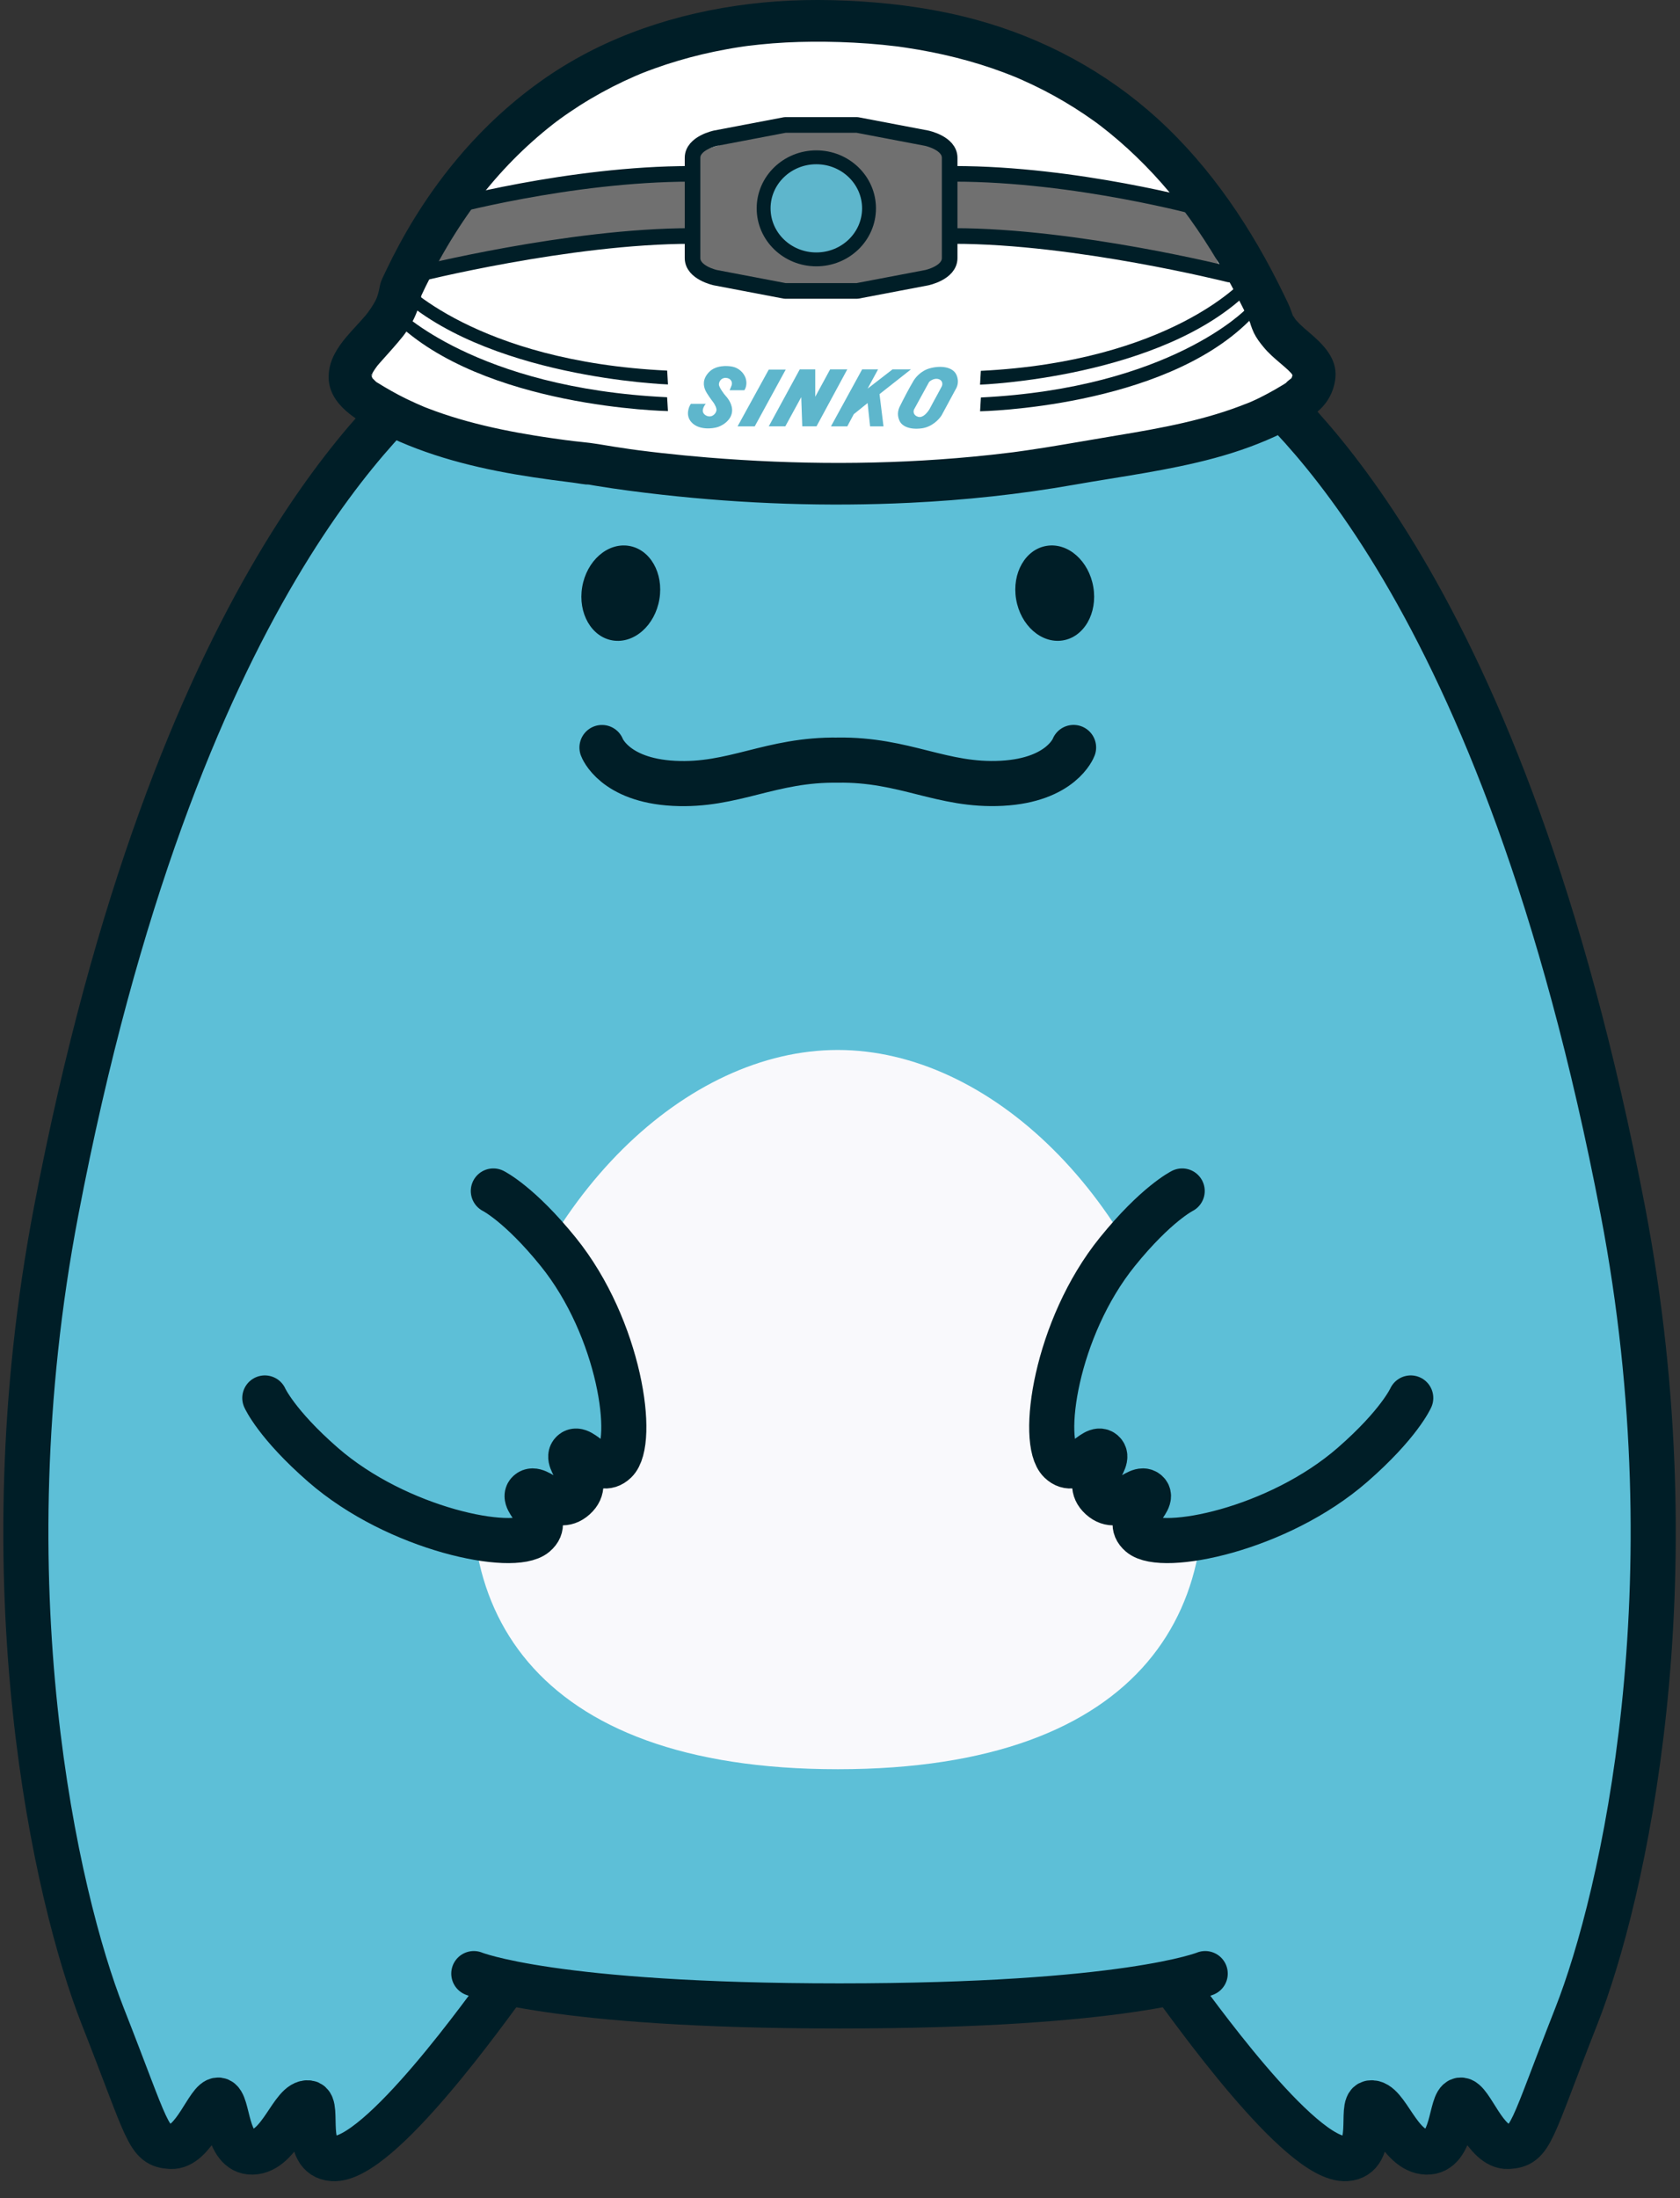 <svg width="65" height="85" viewBox="0 0 65 85" fill="none" xmlns="http://www.w3.org/2000/svg">
<rect x="0" y="0" width="65" height="85" fill="#333333" stroke="none"/>
<path d="M19.57 76.7C18.953 77.514 14.674 83.592 12.875 83.471C11.694 83.392 12.366 81.376 11.938 81.317C11.306 81.228 10.856 83.19 9.769 83.218C8.709 83.245 8.852 81.262 8.458 81.208C8.065 81.153 7.504 83.055 6.607 83C5.709 82.946 5.765 82.511 3.969 77.948C2.174 73.386 -0.597 61.3 2.174 46.822C6.832 22.486 15.327 15.737 16.905 14.27C19.767 11.608 21.691 10.135 24.285 9.938C28.394 9.624 29.011 11.083 32.483 11.083H32.482C35.954 11.083 36.571 9.624 40.68 9.938C43.273 10.136 45.197 11.608 48.059 14.27C49.637 15.737 58.133 22.486 62.79 46.822C65.561 61.301 62.79 73.386 60.994 77.948C59.199 82.511 59.255 82.946 58.357 83C57.459 83.055 56.898 81.153 56.505 81.208C56.112 81.262 56.254 83.245 55.195 83.218C54.108 83.19 53.657 81.228 53.026 81.317C52.598 81.376 53.27 83.392 52.089 83.471C50.29 83.592 46.011 77.514 45.393 76.7L46.493 76.4C46.493 76.4 43.463 77.649 32.351 77.649H32.35C21.239 77.649 18.209 76.4 18.209 76.4" fill="#5DBFD7"/>
<path d="M32.416 40.601C38.246 40.601 44.207 46.196 46.137 54.507C47.876 62.001 44.32 68.414 32.416 68.414H32.412C20.509 68.414 16.951 62.001 18.692 54.507C20.621 46.196 26.583 40.601 32.412 40.601" fill="#F9F9FC"/>
<path d="M25.512 23.172C25.683 22.162 25.152 21.237 24.327 21.107C23.502 20.977 22.695 21.691 22.525 22.701C22.355 23.711 22.886 24.636 23.71 24.766C24.535 24.896 25.342 24.183 25.512 23.172Z" fill="#001E27"/>
<path d="M41.116 24.765C41.941 24.635 42.472 23.71 42.301 22.7C42.131 21.69 41.325 20.976 40.5 21.107C39.675 21.237 39.144 22.161 39.314 23.172C39.484 24.182 40.291 24.895 41.116 24.765Z" fill="#001E27"/>
<path d="M41.537 28.904C41.537 28.904 41.074 30.167 38.759 30.289C36.444 30.412 35.013 29.353 32.404 29.393L32.424 29.394C29.815 29.353 28.384 30.413 26.069 30.291C23.754 30.169 23.291 28.906 23.291 28.906" stroke="#001E27" stroke-width="1.745" stroke-linecap="round" stroke-linejoin="round"/>
<path d="M46.63 76.317C46.63 76.317 43.6 77.567 32.488 77.567H32.488H32.474H32.474C21.362 77.567 18.332 76.317 18.332 76.317" stroke="#001E27" stroke-width="1.745" stroke-linecap="round" stroke-linejoin="round"/>
<path d="M19.57 76.7C18.953 77.514 14.674 83.592 12.875 83.471C11.694 83.392 12.366 81.376 11.938 81.317C11.306 81.228 10.856 83.19 9.769 83.218C8.709 83.245 8.852 81.262 8.458 81.208C8.065 81.153 7.504 83.055 6.607 83C5.709 82.946 5.765 82.511 3.969 77.948C2.174 73.386 -0.597 61.3 2.174 46.822C6.832 22.486 15.327 15.737 16.905 14.27C19.767 11.608 21.691 10.135 24.285 9.938C28.394 9.624 29.011 11.083 32.483 11.083H32.482C35.954 11.083 36.571 9.624 40.68 9.938C43.273 10.136 45.197 11.608 48.059 14.27C49.637 15.737 58.133 22.486 62.79 46.822C65.561 61.301 62.79 73.386 60.994 77.948C59.199 82.511 59.255 82.946 58.357 83C57.459 83.055 56.898 81.153 56.505 81.208C56.112 81.262 56.254 83.245 55.195 83.218C54.108 83.19 53.657 81.228 53.026 81.317C52.598 81.376 53.27 83.392 52.089 83.471C50.29 83.592 46.011 77.514 45.393 76.7" stroke="#001E27" stroke-width="1.745" stroke-linecap="round" stroke-linejoin="round"/>
<path d="M10.246 54.058C10.246 54.058 10.693 55.068 12.497 56.641C15.386 59.158 19.863 60.047 20.7 59.334C21.396 58.743 20.098 58.036 20.457 57.711C20.817 57.386 21.506 58.565 22.232 57.91C22.957 57.254 21.793 56.489 22.153 56.164C22.512 55.84 23.152 57.142 23.81 56.511C24.6 55.752 23.992 51.367 21.596 48.404C20.099 46.554 19.088 46.054 19.088 46.054L10.246 54.059V54.058Z" fill="#5DBFD7"/>
<path d="M54.582 54.058C54.582 54.058 54.135 55.068 52.331 56.641C49.442 59.158 44.964 60.047 44.127 59.334C43.431 58.743 44.73 58.036 44.371 57.711C44.011 57.386 43.322 58.565 42.596 57.91C41.87 57.254 43.035 56.489 42.675 56.164C42.315 55.84 41.676 57.142 41.018 56.511C40.228 55.752 40.836 51.367 43.232 48.404C44.729 46.554 45.739 46.054 45.739 46.054L54.582 54.059V54.058Z" fill="#5DBFD7"/>
<path d="M10.246 54.058C10.246 54.058 10.693 55.068 12.497 56.641C15.386 59.158 19.863 60.047 20.7 59.334C21.396 58.743 20.098 58.036 20.457 57.711C20.817 57.386 21.506 58.565 22.232 57.91C22.957 57.254 21.793 56.489 22.153 56.164C22.512 55.84 23.152 57.142 23.81 56.511C24.6 55.752 23.992 51.367 21.596 48.404C20.099 46.554 19.088 46.054 19.088 46.054" stroke="#001E27" stroke-width="1.745" stroke-linecap="round" stroke-linejoin="round"/>
<path d="M54.582 54.058C54.582 54.058 54.135 55.068 52.331 56.641C49.442 59.158 44.964 60.047 44.127 59.334C43.431 58.743 44.73 58.036 44.371 57.711C44.011 57.386 43.322 58.565 42.596 57.91C41.87 57.254 43.035 56.489 42.675 56.164C42.315 55.84 41.676 57.142 41.018 56.511C40.228 55.752 40.836 51.367 43.232 48.404C44.729 46.554 45.739 46.054 45.739 46.054" stroke="#001E27" stroke-width="1.745" stroke-linecap="round" stroke-linejoin="round"/>
<path d="M13.337 14.889C13.337 14.889 19.723 19.24 32.733 18.667C45.744 18.095 51.066 15.576 51.066 14.775C51.066 13.974 49.233 12.542 49.233 12.542C49.233 12.542 45.507 0.235 32.142 0.922C18.777 1.609 15.229 12.027 15.229 12.027L13.336 14.889H13.337Z" fill="white"/>
<path d="M15.394 11.95C15.394 11.95 18.369 15.006 25.811 15.361L25.843 15.896C25.843 15.896 18.697 15.777 15.262 12.403L15.394 11.949V11.95Z" fill="#001E27"/>
<path d="M15.527 10.849C15.527 10.849 18.371 13.976 25.813 14.331L25.844 14.866C25.844 14.866 18.674 14.618 15.238 11.244L15.526 10.85L15.527 10.849Z" fill="#001E27"/>
<path d="M48.208 11.95C48.208 11.95 45.276 15.008 37.951 15.37L37.92 15.904C37.92 15.904 44.953 15.78 48.337 12.404L48.208 11.95V11.95Z" fill="#001E27"/>
<path d="M48.077 10.85C48.077 10.85 45.274 13.978 37.949 14.34L37.918 14.875C37.918 14.875 44.976 14.62 48.36 11.244L48.077 10.85H48.077Z" fill="#001E27"/>
<path d="M30.4 14.291H29.744L28.537 16.487H29.201L30.4 14.291Z" fill="#5EB6CC"/>
<path d="M32.118 14.283H32.782L31.591 16.486H31.04L31 15.357L30.384 16.486H29.744L30.943 14.283H31.543V15.341L32.118 14.283Z" fill="#5EB6CC"/>
<path d="M33.973 14.283H33.357L32.15 16.487H32.782L33.033 16.016L33.568 15.585L33.664 16.487H34.183L34.029 15.24L35.245 14.283H34.532L33.568 15.028L33.973 14.283V14.283Z" fill="#5EB6CC"/>
<path fill-rule="evenodd" clip-rule="evenodd" d="M35.319 14.77C35.398 14.615 35.62 14.343 35.968 14.244C36.381 14.127 36.875 14.174 37.012 14.511C37.123 14.78 37.021 14.981 36.972 15.059L36.429 16.064C36.335 16.212 36.06 16.515 35.651 16.565C35.141 16.628 34.898 16.445 34.825 16.314C34.768 16.212 34.679 15.993 34.809 15.727C34.939 15.46 35.206 14.953 35.319 14.77ZM35.368 15.828L35.935 14.793C35.951 14.746 36.121 14.622 36.283 14.652C36.453 14.684 36.49 14.83 36.437 14.942C36.414 14.99 36.339 15.128 36.25 15.29C36.151 15.47 36.036 15.68 35.959 15.828C35.881 15.951 35.708 16.173 35.522 16.118C35.331 16.061 35.328 15.902 35.368 15.828Z" fill="#5EB6CC"/>
<path d="M26.732 15.616H27.307C27.28 15.648 27.213 15.726 27.193 15.851C27.169 16.009 27.339 16.111 27.468 16.102C27.598 16.095 27.704 15.977 27.72 15.867C27.733 15.779 27.649 15.631 27.606 15.569C27.525 15.464 27.348 15.223 27.29 15.091C27.217 14.926 27.168 14.667 27.428 14.393C27.687 14.118 28.133 14.134 28.351 14.181C28.57 14.228 28.797 14.409 28.861 14.667C28.913 14.874 28.84 15.036 28.797 15.091H28.23L28.294 14.934C28.367 14.784 28.278 14.62 28.084 14.612C27.889 14.604 27.808 14.777 27.816 14.879C27.824 14.98 28.01 15.239 28.084 15.317C28.157 15.396 28.367 15.654 28.319 15.952C28.27 16.25 27.986 16.438 27.784 16.509C27.581 16.58 27.03 16.643 26.747 16.321C26.52 16.064 26.641 15.743 26.731 15.615L26.732 15.616Z" fill="#5EB6CC"/>
<path d="M17.791 7.523L26.82 6.57L26.859 9.127L16.529 10.424L17.791 7.523Z" fill="#707070"/>
<path d="M45.98 7.523L36.952 6.57L36.912 9.127L47.241 10.424L45.98 7.523Z" fill="#707070"/>
<path d="M26.701 5.959L26.78 10.005L27.648 10.691L30.486 11.263H33.325L36.596 10.386L36.636 5.577L33.246 4.738L30.328 4.853L26.701 5.959Z" fill="#707070"/>
<path d="M31.572 10.081C32.693 10.081 33.602 9.201 33.602 8.115C33.602 7.029 32.693 6.149 31.572 6.149C30.45 6.149 29.541 7.029 29.541 8.115C29.541 9.201 30.45 10.081 31.572 10.081Z" fill="#5EB6CC"/>
<path d="M15.602 12.988C16.018 12.45 16.263 11.857 16.337 11.189L16.223 11.595C16.869 10.196 17.646 8.851 18.59 7.62C18.643 7.551 18.696 7.484 18.75 7.415C18.821 7.323 18.621 7.574 18.733 7.437C18.759 7.404 18.787 7.371 18.814 7.338C18.927 7.2 19.042 7.064 19.159 6.929C19.388 6.666 19.626 6.409 19.872 6.16C20.348 5.679 20.855 5.227 21.39 4.808C21.452 4.759 21.515 4.711 21.578 4.663C21.619 4.632 21.703 4.583 21.524 4.704C21.562 4.678 21.6 4.648 21.638 4.62C21.771 4.524 21.906 4.428 22.042 4.336C22.306 4.156 22.575 3.985 22.851 3.822C23.407 3.493 23.985 3.198 24.581 2.94C24.652 2.909 24.723 2.879 24.793 2.85C24.945 2.785 24.639 2.911 24.744 2.87C24.78 2.856 24.815 2.841 24.851 2.827C25.008 2.765 25.166 2.705 25.326 2.648C25.622 2.541 25.923 2.442 26.226 2.353C26.843 2.169 27.47 2.021 28.104 1.906C28.258 1.877 28.413 1.851 28.567 1.827C28.645 1.815 28.723 1.804 28.8 1.792C28.847 1.786 28.894 1.779 28.941 1.773C29.096 1.751 28.739 1.798 28.907 1.777C29.238 1.737 29.569 1.702 29.901 1.676C30.574 1.624 31.248 1.607 31.922 1.614C32.666 1.623 33.41 1.661 34.151 1.733C34.32 1.75 34.489 1.768 34.658 1.789C34.7 1.794 34.742 1.8 34.783 1.804C34.902 1.819 34.562 1.774 34.737 1.798C34.836 1.812 34.935 1.826 35.035 1.841C35.375 1.891 35.714 1.95 36.051 2.017C36.687 2.144 37.315 2.302 37.932 2.493C38.239 2.589 38.543 2.692 38.843 2.805C38.985 2.858 39.124 2.916 39.265 2.969C39 2.869 39.261 2.968 39.316 2.991C39.398 3.026 39.48 3.062 39.562 3.099C40.123 3.348 40.668 3.628 41.194 3.94C41.452 4.093 41.706 4.252 41.954 4.42C42.075 4.501 42.195 4.585 42.314 4.669C42.374 4.711 42.433 4.754 42.492 4.798C42.536 4.831 42.662 4.934 42.464 4.777C42.498 4.804 42.534 4.83 42.568 4.856C43.551 5.61 44.44 6.476 45.231 7.417C45.329 7.534 45.423 7.654 45.522 7.772C45.351 7.568 45.525 7.777 45.563 7.827C45.62 7.9 45.677 7.974 45.733 8.048C45.932 8.311 46.125 8.579 46.311 8.851C46.692 9.407 47.046 9.979 47.379 10.565C47.728 11.18 48.052 11.809 48.354 12.447C48.361 12.461 48.397 12.581 48.371 12.484C48.339 12.368 48.388 12.553 48.391 12.563C48.428 12.672 48.462 12.763 48.514 12.873C48.61 13.072 48.74 13.243 48.882 13.415C49.075 13.652 49.305 13.85 49.539 14.048C49.642 14.136 49.745 14.223 49.843 14.315C49.889 14.359 49.932 14.404 49.975 14.45C49.989 14.465 50.007 14.495 50.022 14.505C49.931 14.388 49.908 14.362 49.956 14.427C49.966 14.441 49.975 14.455 49.985 14.47C50.001 14.494 50.013 14.519 50.028 14.543C50.1 14.654 49.972 14.366 49.992 14.457C49.998 14.482 50.007 14.512 50.016 14.536C50.063 14.66 50.011 14.344 50.006 14.438C50.005 14.465 50.006 14.498 50.009 14.525C50.021 14.662 50.055 14.347 50.024 14.44C50.014 14.47 50.01 14.505 50.001 14.536C49.951 14.708 49.989 14.513 50.023 14.509C49.996 14.512 49.974 14.655 49.94 14.654C49.943 14.654 50.056 14.534 49.966 14.622C49.912 14.674 49.791 14.749 49.755 14.813L49.831 14.756C49.799 14.778 49.767 14.8 49.734 14.821C49.702 14.842 49.669 14.863 49.636 14.883C49.531 14.948 49.424 15.011 49.316 15.072C48.94 15.284 48.543 15.492 48.136 15.643C48.31 15.578 48.199 15.617 48.16 15.632C48.102 15.654 48.044 15.678 47.986 15.7C47.889 15.737 47.79 15.772 47.693 15.807C47.476 15.884 47.257 15.955 47.037 16.021C46.625 16.146 46.208 16.254 45.787 16.351C44.928 16.549 44.058 16.7 43.188 16.843C42.271 16.995 41.356 17.159 40.439 17.306C40.197 17.345 39.956 17.381 39.714 17.416C39.594 17.434 39.474 17.451 39.354 17.467C39.306 17.474 39.258 17.481 39.209 17.486C39.408 17.464 39.146 17.494 39.107 17.499C38.621 17.56 38.133 17.613 37.646 17.659C34.24 17.982 30.799 17.97 27.39 17.692C26.793 17.643 26.197 17.585 25.602 17.519C25.347 17.491 25.093 17.461 24.84 17.428C24.785 17.422 24.73 17.414 24.675 17.408C24.996 17.447 24.783 17.422 24.707 17.412C24.601 17.398 24.493 17.383 24.386 17.368C23.969 17.31 23.554 17.241 23.139 17.172C22.724 17.103 22.304 17.078 21.888 17.018C22.118 17.051 21.769 17.002 21.724 16.996C21.617 16.982 21.51 16.967 21.403 16.951C21.167 16.918 20.932 16.882 20.697 16.844C19.826 16.703 18.959 16.529 18.108 16.296C17.676 16.178 17.248 16.044 16.828 15.892C16.728 15.855 16.629 15.818 16.53 15.78C16.471 15.757 16.41 15.735 16.352 15.709C16.377 15.72 16.515 15.778 16.375 15.718C16.16 15.626 15.947 15.532 15.738 15.43C15.342 15.238 14.963 15.022 14.591 14.79C14.463 14.71 14.604 14.808 14.619 14.814C14.575 14.795 14.523 14.735 14.488 14.703C14.46 14.677 14.435 14.65 14.409 14.623C14.275 14.489 14.502 14.768 14.404 14.609C14.339 14.504 14.439 14.625 14.415 14.655C14.418 14.65 14.374 14.529 14.371 14.517C14.342 14.427 14.419 14.485 14.38 14.596C14.386 14.579 14.399 14.36 14.372 14.527C14.346 14.682 14.409 14.438 14.418 14.399C14.44 14.3 14.318 14.58 14.402 14.444C14.424 14.409 14.442 14.373 14.463 14.339C14.508 14.266 14.56 14.199 14.61 14.13C14.678 14.035 14.476 14.283 14.598 14.145C14.629 14.11 14.658 14.074 14.689 14.039C14.996 13.69 15.312 13.354 15.601 12.99C15.723 12.836 15.735 12.546 15.685 12.369C15.631 12.183 15.482 11.98 15.303 11.888C15.11 11.789 14.876 11.74 14.662 11.807C14.447 11.874 14.304 12.001 14.164 12.177C14.291 12.017 14.158 12.181 14.136 12.207C14.096 12.254 14.055 12.301 14.014 12.347C13.947 12.423 13.877 12.498 13.809 12.573C13.665 12.729 13.522 12.885 13.386 13.047C13.046 13.458 12.774 13.883 12.722 14.419C12.617 15.516 13.637 16.158 14.502 16.618C16.185 17.513 18.055 18.02 19.936 18.343C20.405 18.423 20.875 18.493 21.347 18.557C21.613 18.592 21.879 18.627 22.146 18.66C22.375 18.688 22.621 18.744 22.852 18.744C22.607 18.744 22.684 18.722 22.779 18.738C22.862 18.753 22.944 18.767 23.027 18.781C23.881 18.922 24.741 19.032 25.602 19.129C28.789 19.486 32.012 19.598 35.218 19.442C37.335 19.34 39.449 19.116 41.535 18.749C43.359 18.428 45.209 18.196 46.996 17.712C47.912 17.464 48.811 17.142 49.658 16.724C50.104 16.504 50.544 16.261 50.932 15.952C51.361 15.612 51.62 15.13 51.668 14.597C51.735 13.847 51.186 13.307 50.651 12.855C50.53 12.752 50.41 12.649 50.296 12.538C50.243 12.486 50.193 12.434 50.144 12.379C50.126 12.358 50.107 12.33 50.087 12.312C50.259 12.469 50.128 12.363 50.084 12.296C50.043 12.234 50.014 12.161 49.971 12.101C50.074 12.244 50.045 12.286 50.012 12.182C50.001 12.148 49.989 12.114 49.978 12.08C49.894 11.829 49.771 11.59 49.655 11.352C48.446 8.863 46.872 6.487 44.792 4.593C42.799 2.779 40.38 1.473 37.748 0.759C36.307 0.367 34.813 0.151 33.32 0.056C31.827 -0.039 30.416 -0.019 28.977 0.157C26.176 0.501 23.459 1.395 21.144 2.985C18.565 4.755 16.587 7.204 15.195 9.938C15.107 10.112 15.021 10.286 14.937 10.461C14.89 10.559 14.843 10.657 14.798 10.756C14.717 10.934 14.705 10.999 14.672 11.189C14.709 10.975 14.672 11.182 14.664 11.22C14.643 11.318 14.615 11.414 14.581 11.508C14.576 11.522 14.493 11.689 14.555 11.576C14.618 11.463 14.526 11.629 14.52 11.638C14.419 11.828 14.296 12.005 14.164 12.175C14.044 12.332 14.03 12.617 14.081 12.796C14.131 12.975 14.283 13.185 14.463 13.277C14.899 13.501 15.321 13.35 15.601 12.988H15.602Z" fill="#001E27"/>
<path d="M31.584 10.03C32.71 10.03 33.623 9.147 33.623 8.057C33.623 6.967 32.71 6.083 31.584 6.083C30.458 6.083 29.545 6.967 29.545 8.057C29.545 9.147 30.458 10.03 31.584 10.03Z" stroke="#001E27" stroke-width="0.537" stroke-linecap="round" stroke-linejoin="round"/>
<path fill-rule="evenodd" clip-rule="evenodd" d="M31.938 11.25H33.166L35.854 10.738C35.854 10.738 36.743 10.554 36.743 9.98C36.743 9.406 36.743 8.3 36.743 8.3V7.783C36.743 7.783 36.743 6.676 36.743 6.102C36.743 5.529 35.854 5.344 35.854 5.344L33.166 4.832H31.938H31.599H30.372L27.684 5.344C27.684 5.344 26.795 5.529 26.795 6.102V9.979C26.795 10.553 27.684 10.738 27.684 10.738L30.372 11.25H31.938L31.938 11.25Z" stroke="#001E27" stroke-width="0.604" stroke-linecap="round" stroke-linejoin="round"/>
<path d="M26.742 9.126C22.011 9.126 16.098 10.615 16.098 10.615" stroke="#001E27" stroke-width="0.604" stroke-linecap="round" stroke-linejoin="round"/>
<path d="M26.743 6.722C22.012 6.722 17.162 8.058 17.162 8.058" stroke="#001E27" stroke-width="0.604" stroke-linecap="round" stroke-linejoin="round"/>
<path d="M47.557 10.614C47.557 10.614 41.643 9.126 36.912 9.126" stroke="#001E27" stroke-width="0.604" stroke-linecap="round" stroke-linejoin="round"/>
<path d="M46.493 8.058C46.493 8.058 41.643 6.722 36.912 6.722" stroke="#001E27" stroke-width="0.604" stroke-linecap="round" stroke-linejoin="round"/>
</svg>
